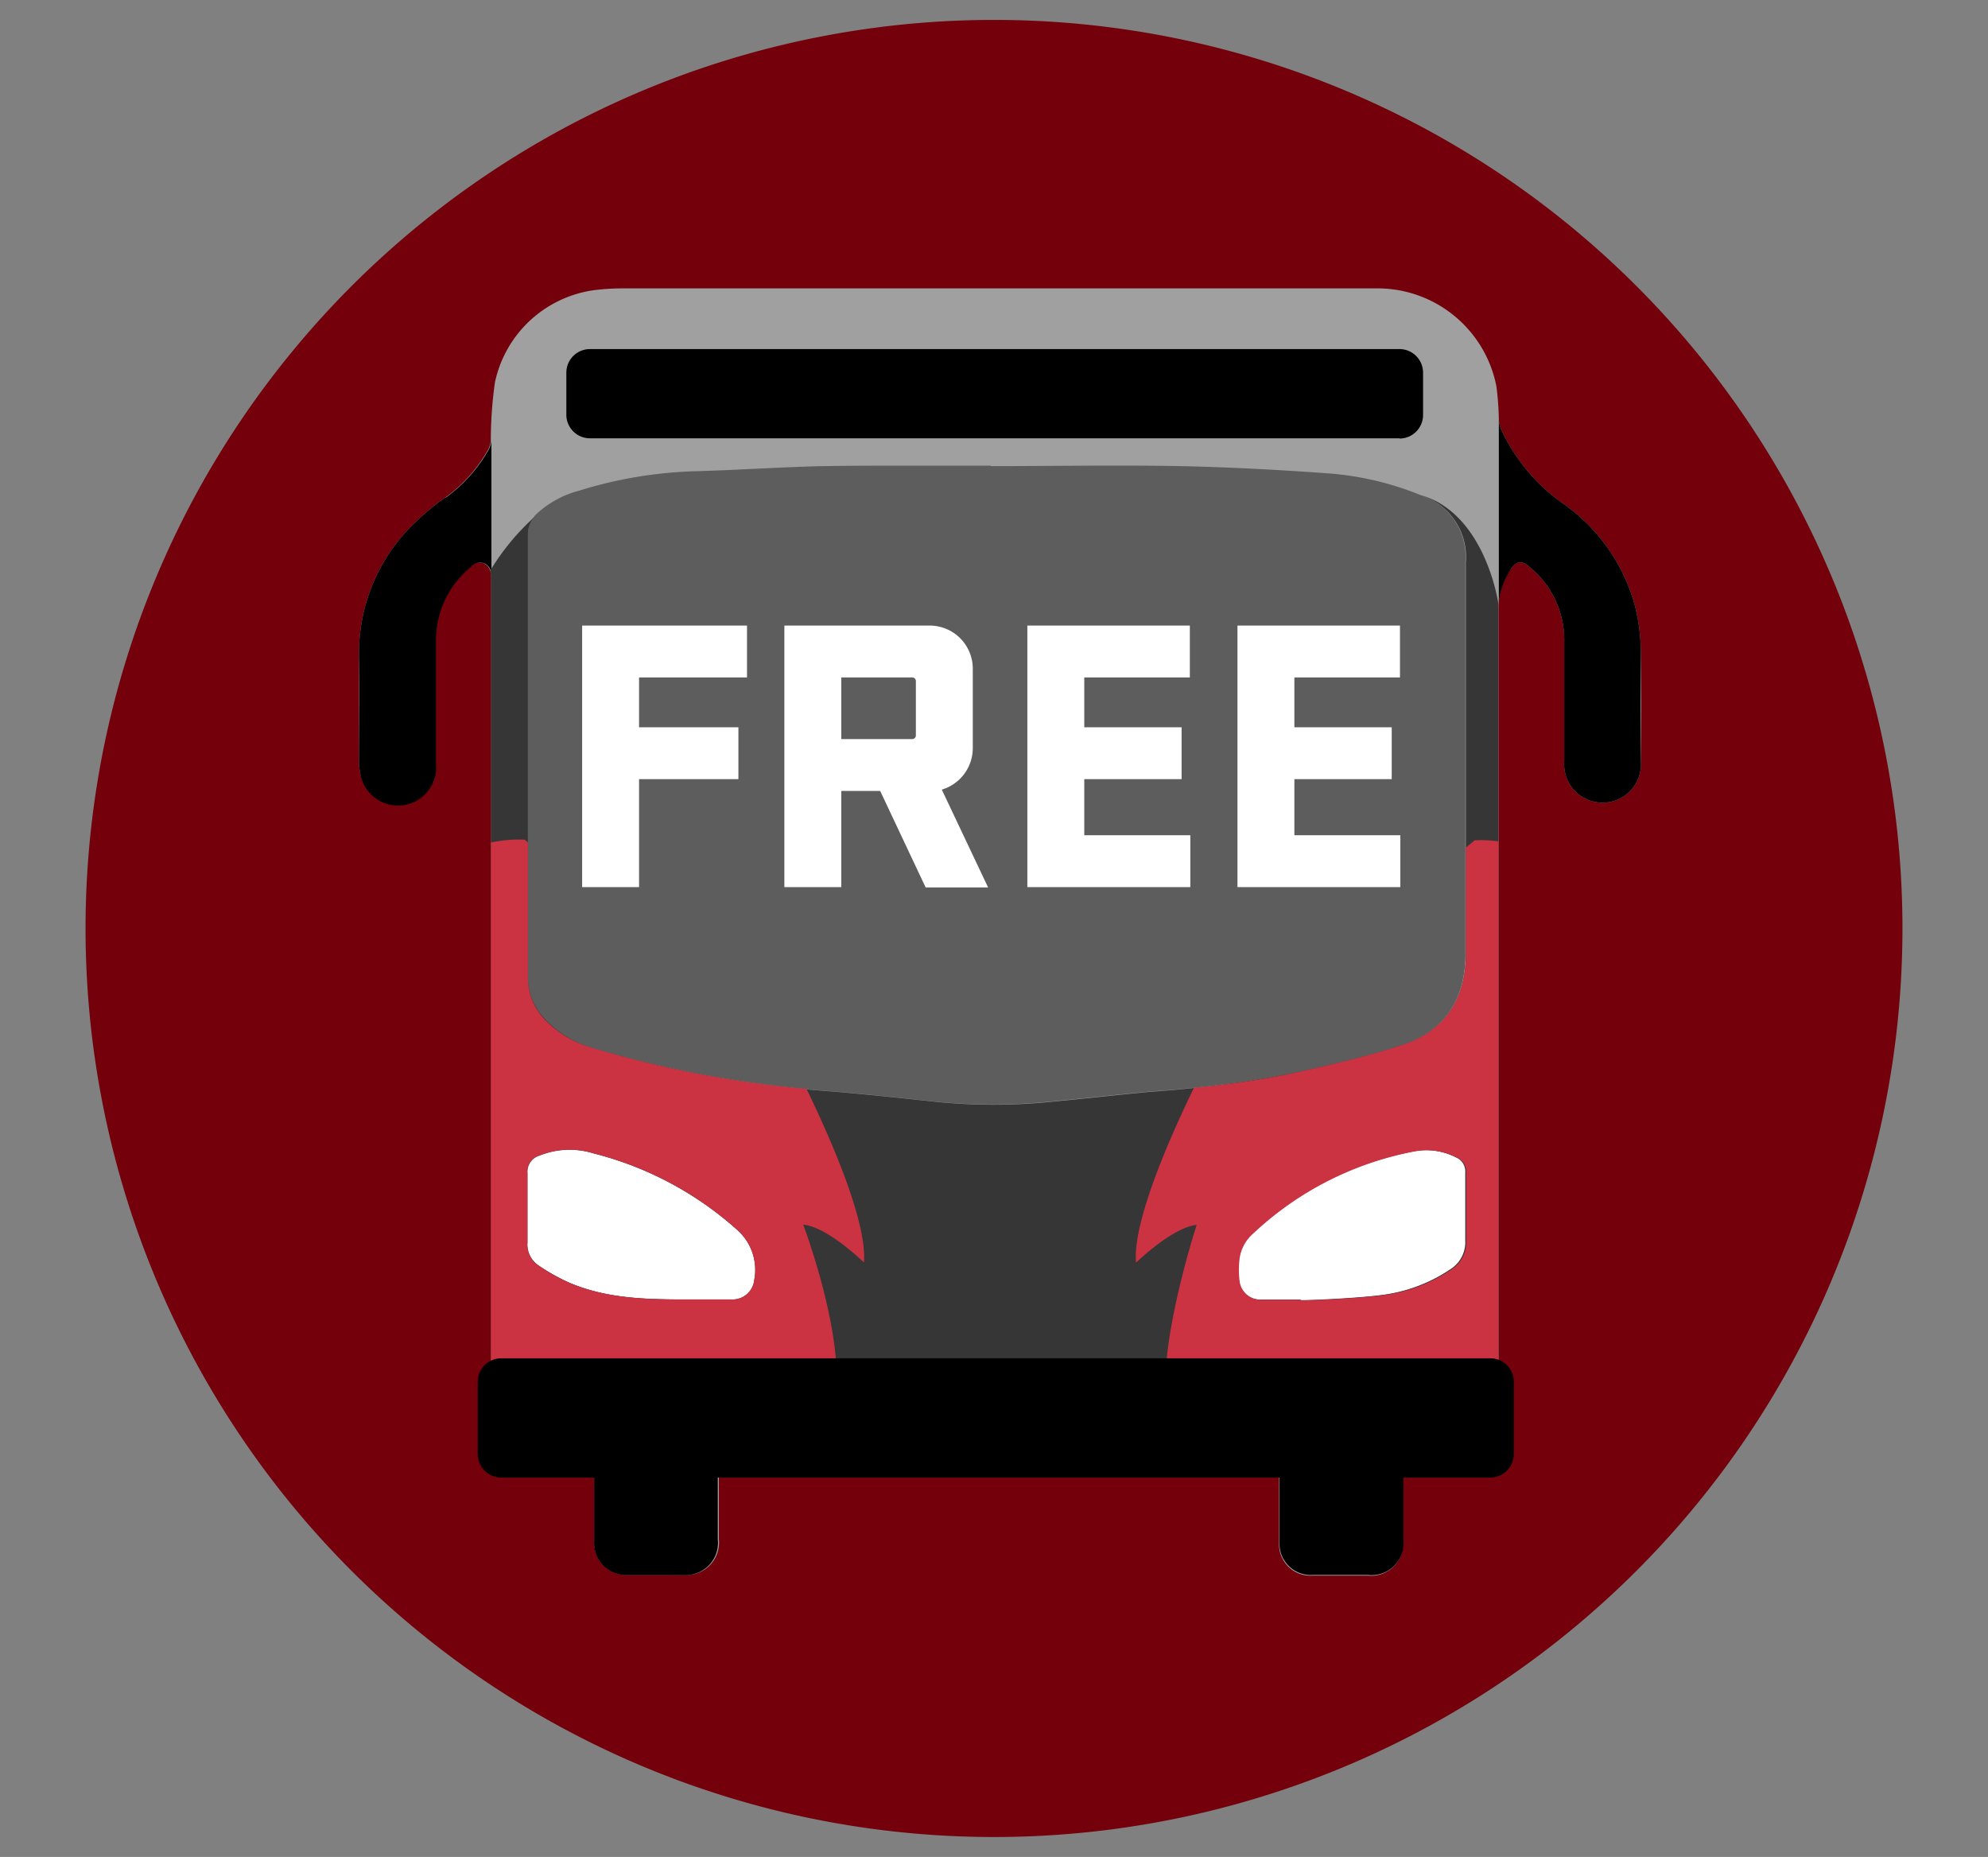 <?xml version="1.0" encoding="UTF-8"?>
<svg xmlns="http://www.w3.org/2000/svg" xmlns:xlink="http://www.w3.org/1999/xlink" id="Layer_1" data-name="Layer 1" viewBox="0 0 168.7 157.56">
  <rect x="0" y="0" width="168.7" height="157.56" fill="#808080" stroke="none"/>
  <defs>
    <style>.cls-1{fill:none;}.cls-2{clip-path:url(#clip-path);}.cls-3{fill:#cc3142;}.cls-4{fill:#73000a;}.cls-5{fill:#3b3b3c;}.cls-6{fill:#fff;}.cls-7{fill:#5d5d5d;}.cls-8{fill:#a1a0a0;}.cls-9{fill:#363636;}.cls-10{fill:#cb3242;}</style>
    <clipPath id="clip-path">
      <rect class="cls-1" x="-1252.9" y="-684.31" width="677.36" height="720.85"></rect>
    </clipPath>
  </defs>
  <g class="cls-2">
    <path class="cls-3" d="M-302.3-640.79c-4.12,9.85-4.4,20.88-5.12,31.68l-23.89,4.21s-58.83,6.63-113.89,46.59c-7.64,5.58,23-.69,48.73,22.41-24.36,14.78-59.73,45-89.71,105.18-5.28,10.57,42.8-25,126.28,10.47-74.57,84.48-195.73,48.85-163.23,68,156.7,92.24,269.24,59.21,323.27,30.53-5,37.38-23.89,53.92-23.89,53.92A319.85,319.85,0,0,0-110-320.34c7.32,3.32,14.51,7,22.23,9.14C28.92-278.2,99.75-315.39,85-299.1c-72.5,80-195.62,197.87-391,188.37-59.08-2.88-108.4,14.65-232,53.15-25.89,8,67.23-56.21-15.24-49.51C-817.5-85.61-916.3,58.62-904.41,10.79c2.75-11.09,26.3-69.51,77.63-147.41-219.06,14.42-360.91-61.4-407.39-73.29-51.28-13.09,208.69,7.52,315.59-55.19,18.77-11,42.89-30.75-.7-57.08-16.92-10.23,95.21,18.38,195.6-35.84q10.45-5.69,20.66-12c-90.2-14-152.66-41.09-160.06-45.89-25.86-16.58,141.71-2.78,256.88-109.54,35.94-33.33-84.33-35-70.42-42.73,0,0,149.69-162.16,430.25-159.11,23.19.24-31.84,29.08-55.93,86.51"></path>
  </g>
  <path class="cls-4" d="M161.44,78.78A77.09,77.09,0,1,1,84.35,1.69a77.08,77.08,0,0,1,77.09,77.09"></path>
  <rect class="cls-5" x="61.5" y="25.69" width="46.27" height="12.03"></rect>
  <rect class="cls-6" x="43.18" y="95.44" width="24.41" height="16.13"></rect>
  <rect class="cls-6" x="101.34" y="95.44" width="24.41" height="16.13"></rect>
  <rect class="cls-7" x="43.18" y="37.72" width="82.56" height="57.53"></rect>
  <path class="cls-8" d="M119.05,125v5.69a2.71,2.71,0,0,1-3,3h-4.67a2.66,2.66,0,0,1-2.84-2.83c0-1.7,0-3.4,0-5.09V125H61c0,.23,0,.45,0,.67,0,1.63,0,3.27,0,4.91a2.75,2.75,0,0,1-3,3.05H53.31a2.72,2.72,0,0,1-2.88-2.88c0-1.68,0-3.36,0-5V125c-1.34,0-2.61,0-3.89,0a4.71,4.71,0,0,1-3.2-1.14,4.52,4.52,0,0,1-1.66-3.29c0-.64,0-1.28,0-1.93V49.22a2,2,0,0,0-.09-.79.94.94,0,0,0-1.64-.35,8,8,0,0,0-3,6.42c0,3.44,0,6.88,0,10.32a3.24,3.24,0,0,1-6.37.84,4.6,4.6,0,0,1-.11-1.17c0-2.92,0-5.85,0-8.77a15.25,15.25,0,0,1,5-11.61,19.84,19.84,0,0,1,2.31-1.89,12.59,12.59,0,0,0,3.68-4.14,2,2,0,0,0,.19-.89A35.53,35.53,0,0,1,42,32.44a10,10,0,0,1,8.85-7.87,18.62,18.62,0,0,1,2-.1h63.85a10.28,10.28,0,0,1,10.28,8.29,24.18,24.18,0,0,1,.21,2.84,2.58,2.58,0,0,0,.19.83,15.9,15.9,0,0,0,5.06,6.16,15.51,15.51,0,0,1,6.33,8.94,16.8,16.8,0,0,1,.47,3.74c.07,3.1,0,6.22,0,9.32a3.26,3.26,0,1,1-6.5,0c0-3.36,0-6.71,0-10.07a8,8,0,0,0-2.91-6.39c-.69-.61-1.16-.57-1.67.22a5.87,5.87,0,0,0-1,3.19q0,34.23,0,68.46a4.71,4.71,0,0,1-3.92,4.87,16,16,0,0,1-2.6.08h-1.57m-35-85.44H77.24c-2.61,0-5.22,0-7.83.05-3.42.09-6.83.32-10.25.42a36.46,36.46,0,0,0-10,1.65,8.46,8.46,0,0,0-3.43,1.8,2.5,2.5,0,0,0-.94,1.88q0,18.84,0,37.67a5.06,5.06,0,0,0,1.45,3.54,8.79,8.79,0,0,0,3.88,2.35,96,96,0,0,0,20.65,3.74c2.68.23,5.35.51,8,.8a48.54,48.54,0,0,0,9.49.14c3.09-.28,6.18-.64,9.27-.93A98.93,98.93,0,0,0,110.05,91c3-.68,6.09-1.38,9-2.35,3.54-1.17,5.3-3.92,5.3-7.63V47.72A5.5,5.5,0,0,0,120.53,42a25.85,25.85,0,0,0-7.63-1.82c-4.23-.31-8.48-.54-12.72-.63-5.36-.1-10.73,0-16.1,0m.48,74.34H66.84a1.5,1.5,0,0,0-1.7,1.55c0,1.27,0,2.53,0,3.8a1.49,1.49,0,0,0,1.62,1.51h35.63a1.51,1.51,0,0,0,1.63-1.62c0-1.1,0-2.2,0-3.3,0-1.44-.49-1.94-1.92-1.94H84.56m25.82-3.58s0,.1,0,.15c2.29-.18,4.59-.28,6.86-.57a13.41,13.41,0,0,0,5.88-2.19,2.71,2.71,0,0,0,1.27-2.46c0-1.91,0-3.82,0-5.72a1.3,1.3,0,0,0-.82-1.33,5.57,5.57,0,0,0-3.56-.51,27.42,27.42,0,0,0-13.73,7,3.43,3.43,0,0,0-1.12,2.09,8.23,8.23,0,0,0,0,1.92,1.81,1.81,0,0,0,1.87,1.58c1.12,0,2.24,0,3.36,0m-51.66,0c1.14,0,2.28,0,3.42,0a1.84,1.84,0,0,0,1.9-1.63,4.53,4.53,0,0,0-1.41-4.22,28.84,28.84,0,0,0-12.24-6.54,6.85,6.85,0,0,0-4.62.19,1.41,1.41,0,0,0-1,1.47c0,2,0,3.93,0,5.9a2.13,2.13,0,0,0,.87,1.9,16.42,16.42,0,0,0,2.74,1.54c3.31,1.38,6.82,1.38,10.32,1.4"></path>
  <path d="M37.78,42.22a19.84,19.84,0,0,0-2.31,1.89,15.25,15.25,0,0,0-5,11.61c.05,2.92,0,5.85,0,8.77a4.6,4.6,0,0,0,.11,1.17A3.24,3.24,0,0,0,37,64.82c0-3.44,0-6.88,0-10.32a8,8,0,0,1,3-6.42.94.94,0,0,1,1.64.35.76.76,0,0,1,.06.18l0-.18V37.19a2,2,0,0,1-.19.89,12.59,12.59,0,0,1-3.68,4.14"></path>
  <path d="M128.16,48.35c.51-.79,1-.83,1.67-.22a8,8,0,0,1,2.91,6.39c0,3.36,0,6.71,0,10.07a3.26,3.26,0,1,0,6.5,0c-.07-3.1,0-6.21,0-9.32a16.8,16.8,0,0,0-.47-3.74,15.51,15.51,0,0,0-6.33-8.94,15.9,15.9,0,0,1-5.06-6.16,2.58,2.58,0,0,1-.19-.83V51.15a6,6,0,0,1,1-2.8"></path>
  <path class="cls-9" d="M120.62,125a16,16,0,0,0,2.6-.08,4.71,4.71,0,0,0,3.92-4.87q0-34.23,0-68.46c0-.13,0-.26,0-.39S126,43.53,120.53,42a5.5,5.5,0,0,1,3.86,5.74V81c0,3.71-1.76,6.46-5.3,7.63-3,1-6,1.67-9,2.35a98.93,98.93,0,0,1-12.48,1.66c-3.09.29-6.18.65-9.27.93a48.54,48.54,0,0,1-9.49-.14c-2.68-.29-5.35-.57-8-.8a96,96,0,0,1-20.65-3.74,8.79,8.79,0,0,1-3.88-2.35A5.06,5.06,0,0,1,44.8,83q0-18.84,0-37.67a2.21,2.21,0,0,1,.53-1.44,20.13,20.13,0,0,0-3.75,4.56,2,2,0,0,1,.09.79V118.6c0,.65,0,1.29,0,1.93a4.52,4.52,0,0,0,1.66,3.29,4.71,4.71,0,0,0,3.2,1.14c1.27,0,2.55,0,3.89,0h70.19M64,108.63a1.84,1.84,0,0,1-1.9,1.63c-1.14,0-2.28,0-3.42,0-3.5,0-7,0-10.32-1.4a16.83,16.83,0,0,1-2.74-1.54,2.13,2.13,0,0,1-.87-1.9c0-2,0-3.93,0-5.9a1.41,1.41,0,0,1,1-1.47,6.85,6.85,0,0,1,4.62-.19,28.84,28.84,0,0,1,12.24,6.54A4.53,4.53,0,0,1,64,108.63m46.34,1.64c-1.12,0-2.24,0-3.36,0a1.82,1.82,0,0,1-1.87-1.58,8.22,8.22,0,0,1,0-1.92,3.43,3.43,0,0,1,1.12-2.09,27.42,27.42,0,0,1,13.73-7,5.57,5.57,0,0,1,3.56.51,1.3,1.3,0,0,1,.82,1.33c0,1.9,0,3.81,0,5.72a2.71,2.71,0,0,1-1.27,2.46,13.41,13.41,0,0,1-5.88,2.19c-2.27.29-6.87.47-6.87.42"></path>
  <path d="M62.35,125H50.42v.76c0,1.67,0,3.35,0,5a2.72,2.72,0,0,0,2.88,2.88h4.61a2.75,2.75,0,0,0,3-3.05c0-1.64,0-3.28,0-4.91,0-.22,0-.44,0-.67h1.37Z"></path>
  <path d="M107.31,125h1.27v.71c0,1.69,0,3.4,0,5.09a2.66,2.66,0,0,0,2.84,2.83h4.67a2.71,2.71,0,0,0,3-3V125H107.33Z"></path>
  <path class="cls-10" d="M120.62,125a16,16,0,0,0,2.6-.08,4.71,4.71,0,0,0,3.92-4.87q0-24.33,0-48.66a10.77,10.77,0,0,0-2-.09l-.75.62V81c0,3.71-1.76,6.46-5.3,7.63-3,1-6,1.67-9,2.35a74.2,74.2,0,0,1-8.77,1.31c-1.85,3.81-5.23,11.29-4.92,14.85,0,0,3.08-3,5.15-3.21,0,0-2.41,7.36-2.65,12.76.84,0,5.17,1.32,5.16,2.42a1.51,1.51,0,0,1-1.63,1.62h-2.16a14.65,14.65,0,0,0,1.89,4.24h18.5m-10.24-14.68c-1.12,0-2.24,0-3.36,0a1.82,1.82,0,0,1-1.87-1.58,8.22,8.22,0,0,1,0-1.92,3.43,3.43,0,0,1,1.12-2.09,27.42,27.42,0,0,1,13.73-7,5.57,5.57,0,0,1,3.56.51,1.3,1.3,0,0,1,.82,1.33c0,1.9,0,3.81,0,5.72a2.71,2.71,0,0,1-1.27,2.46,13.41,13.41,0,0,1-5.88,2.19c-2.27.29-6.87.47-6.87.42"></path>
  <path class="cls-10" d="M69.43,120.71H66.76a1.49,1.49,0,0,1-1.62-1.51c0-1.27,4.76-3.1,5.84-3.1-.24-5.39-2.82-12.19-2.82-12.19,2.07.19,5.15,3.21,5.15,3.21.3-3.52-3-10.88-4.87-14.73a91.55,91.55,0,0,1-18.31-3.52,8.79,8.79,0,0,1-3.88-2.35A5.06,5.06,0,0,1,44.8,83V71.48l-.27-.23a11,11,0,0,0-2.87.24V118.6c0,.65,0,1.29,0,1.93a4.52,4.52,0,0,0,1.66,3.29,4.71,4.71,0,0,0,3.2,1.14c1.28,0,2.55,0,3.89,0H67.55a14.36,14.36,0,0,0,1.88-4.24M64,108.63a1.84,1.84,0,0,1-1.9,1.63c-1.14,0-2.28,0-3.42,0-3.5,0-7,0-10.32-1.4a16.12,16.12,0,0,1-2.74-1.54,2.13,2.13,0,0,1-.87-1.9c0-2,0-3.93,0-5.9a1.41,1.41,0,0,1,1-1.47,6.85,6.85,0,0,1,4.62-.19,28.84,28.84,0,0,1,12.24,6.54A4.53,4.53,0,0,1,64,108.63"></path>
  <path d="M126.46,125.37H42.54a2,2,0,0,1-2-2v-6.12a2,2,0,0,1,2-2h83.92a2,2,0,0,1,2,2v6.12a2,2,0,0,1-2,2"></path>
  <path d="M118.76,37.19H50.06a2,2,0,0,1-2-2V31.62a2,2,0,0,1,2-2h68.7a2,2,0,0,1,2,2v3.59a2,2,0,0,1-2,2"></path>
  <polygon class="cls-6" points="49.4 75.27 49.4 53.08 63.39 53.08 63.39 57.48 54.23 57.48 54.23 61.71 62.66 61.71 62.66 66.11 54.23 66.11 54.23 75.27 49.4 75.27"></polygon>
  <path class="cls-6" d="M74.69,67.11h-3.3v8.16H66.56V53.08H78.89a3.66,3.66,0,0,1,3.66,3.67v6.69A3.68,3.68,0,0,1,79.92,67l3.93,8.3h-5.3Zm-3.3-9.63v5.23h6a.31.31,0,0,0,.33-.33V57.81a.31.31,0,0,0-.33-.33Z"></path>
  <polygon class="cls-6" points="87.18 53.08 100.97 53.08 100.97 57.48 92.01 57.48 92.01 61.71 100.27 61.71 100.27 66.11 92.01 66.11 92.01 70.87 101.01 70.87 101.01 75.27 87.18 75.27 87.18 53.08"></polygon>
  <polygon class="cls-6" points="105.01 53.08 118.8 53.08 118.8 57.48 109.84 57.48 109.84 61.71 118.1 61.71 118.1 66.11 109.84 66.11 109.84 70.87 118.83 70.87 118.83 75.27 105.01 75.27 105.01 53.08"></polygon>
</svg>
